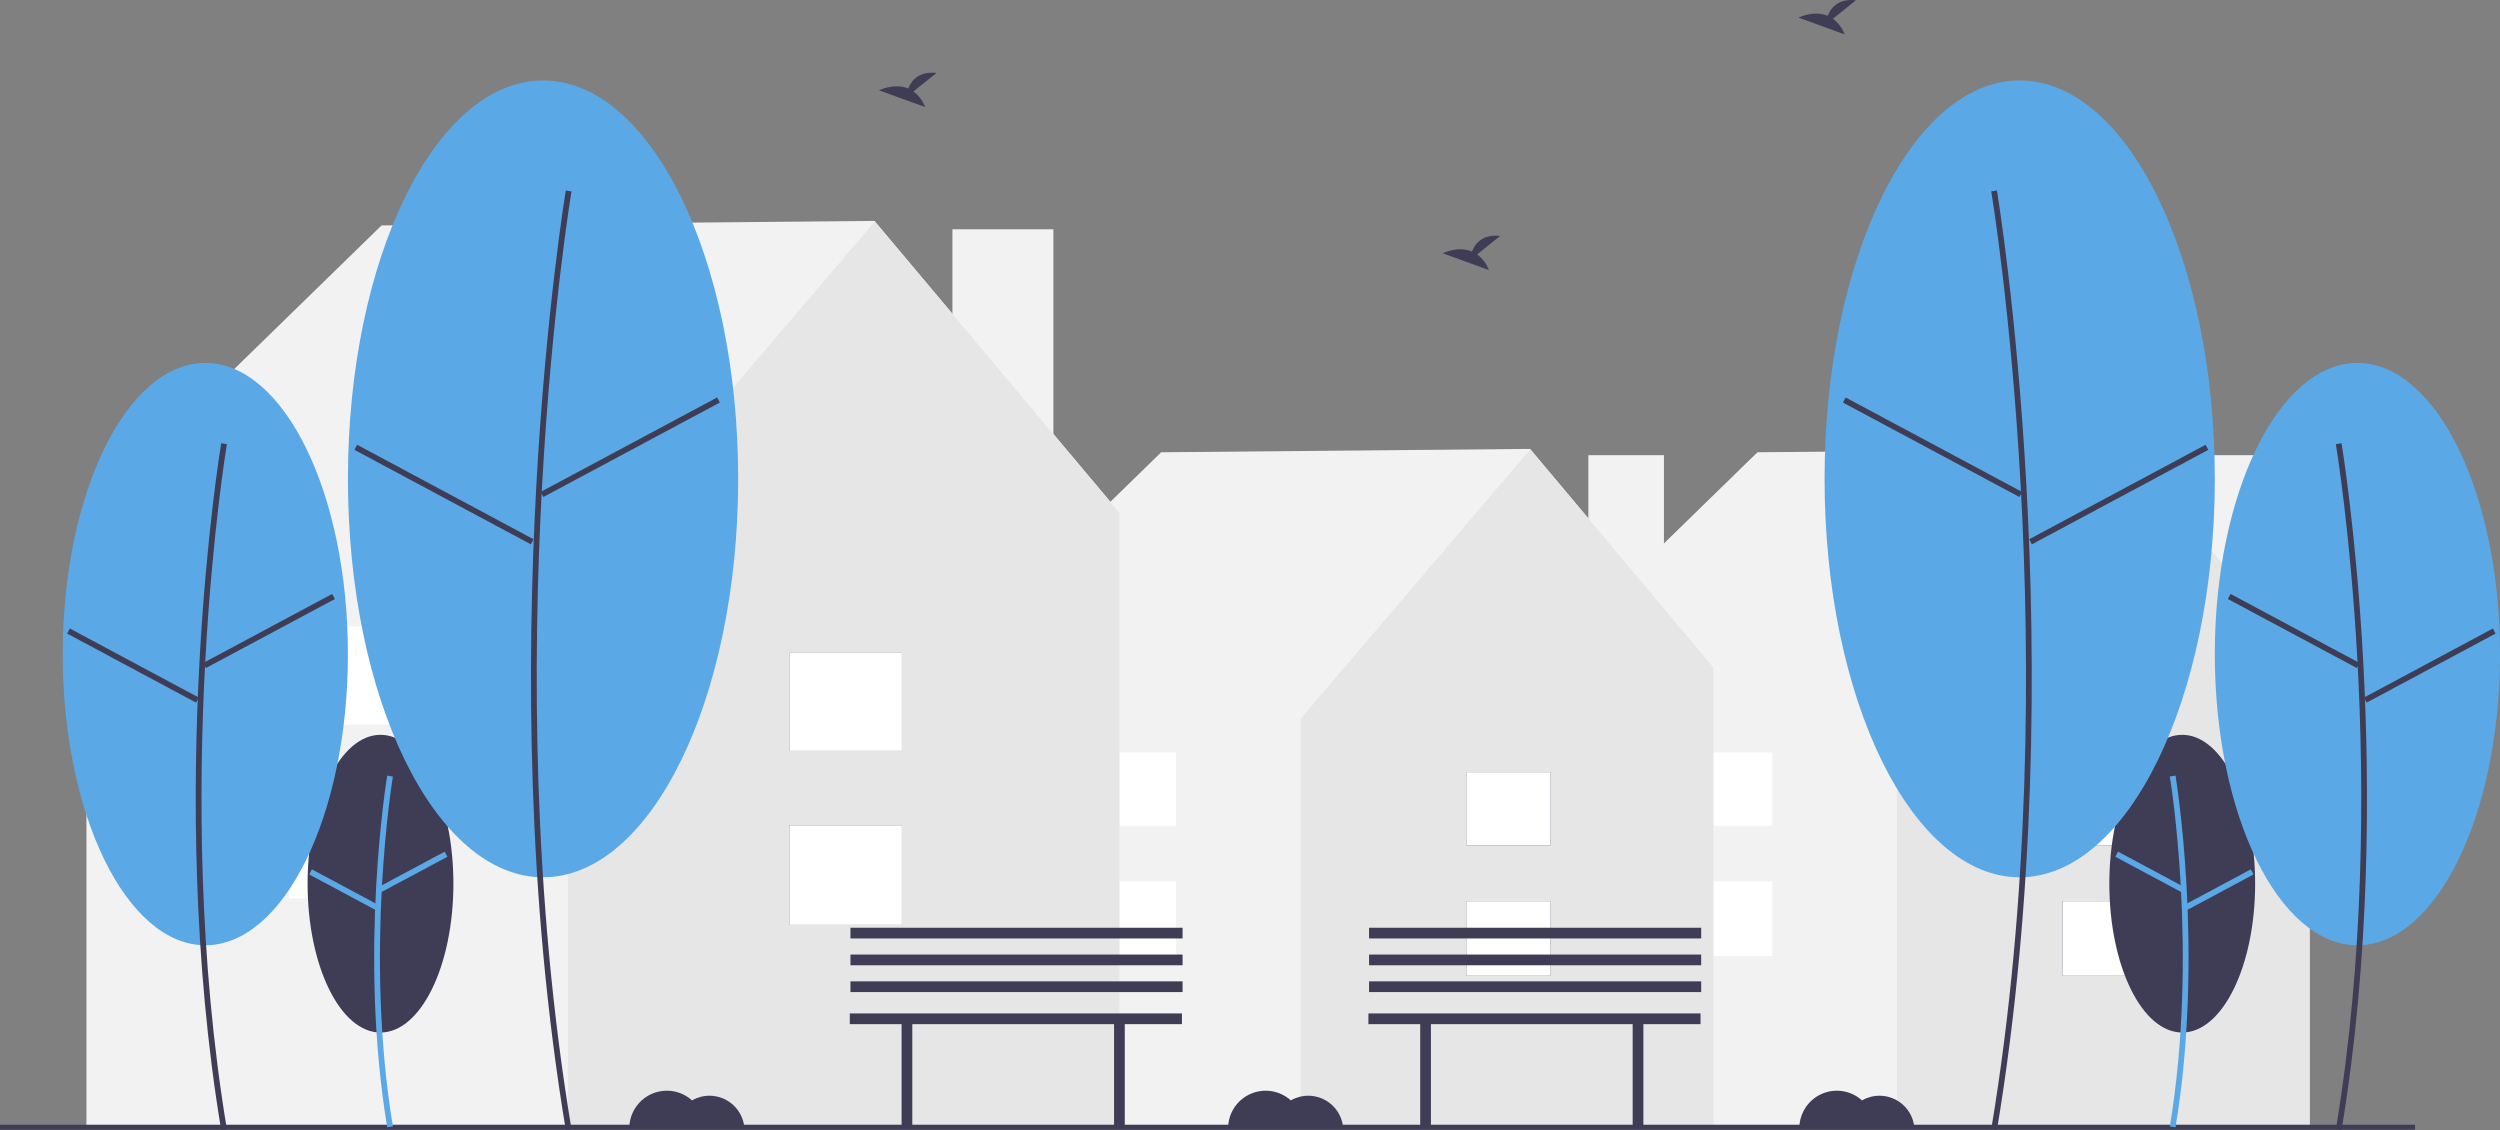 <svg width="1440" height="651" viewBox="0 0 1440 651" fill="none" xmlns="http://www.w3.org/2000/svg">
<rect x="0" y="0" width="1440" height="651" fill="#808080" stroke="none"/>
<g clip-path="url(#clip0)">
<path d="M1301.88 262.183H1258.36V412.942H1301.88V262.183Z" fill="#F2F2F2"/>
<path d="M1330.62 384.581L1224.77 258.564L1012.29 260.508L883.394 386.139L885.999 387.815H885.068V649.13H1330.34V387.815L1330.62 384.581Z" fill="#F2F2F2"/>
<path d="M1224.88 258.833L1092.64 413.978V649.13H1330.34V384.464L1224.88 258.833Z" fill="#E6E6E6"/>
<path d="M1236.6 519.088H1188.05V562.025H1236.6V519.088Z" fill="#3F3D56"/>
<path d="M1236.6 444.768H1188.05V487.024H1236.6V444.768Z" fill="#3F3D56"/>
<path d="M1236.6 519.088H1188.05V562.025H1236.6V519.088Z" fill="white"/>
<path d="M1236.6 444.768H1188.05V487.024H1236.6V444.768Z" fill="white"/>
<path d="M1020.86 507.695H972.318V550.632H1020.86V507.695Z" fill="white"/>
<path d="M1020.86 433.375H972.318V475.631H1020.86V433.375Z" fill="white"/>
<path d="M958.427 262.183H914.905V412.942H958.427V262.183Z" fill="#F2F2F2"/>
<path d="M987.169 384.581L881.315 258.564L668.834 260.508L539.939 386.139L542.544 387.815H541.613V649.13H986.885V387.815L987.169 384.581Z" fill="#F2F2F2"/>
<path d="M881.426 258.833L749.184 413.978V649.13H986.885V384.464L881.426 258.833Z" fill="#E6E6E6"/>
<path d="M893.143 519.088H844.599V562.025H893.143V519.088Z" fill="#3F3D56"/>
<path d="M893.143 444.768H844.599V487.024H893.143V444.768Z" fill="#3F3D56"/>
<path d="M893.143 519.088H844.599V562.025H893.143V519.088Z" fill="white"/>
<path d="M893.143 444.768H844.599V487.024H893.143V444.768Z" fill="white"/>
<path d="M677.408 507.695H628.863V550.632H677.408V507.695Z" fill="white"/>
<path d="M677.408 433.375H628.863V475.631H677.408V433.375Z" fill="white"/>
<path d="M606.752 132.075H548.595V333.525H606.752V132.075Z" fill="#F2F2F2"/>
<path d="M645.158 295.628L503.711 127.24L219.785 129.837L47.551 297.712L51.031 299.95H49.788V649.13H644.777V299.95L645.158 295.628Z" fill="#F2F2F2"/>
<path d="M503.858 127.598L327.15 334.911V649.13H644.777V295.473L503.858 127.598Z" fill="#E6E6E6"/>
<path d="M519.516 475.362H454.649V532.737H519.516V475.362Z" fill="#3F3D56"/>
<path d="M519.516 376.053H454.649V432.518H519.516V376.053Z" fill="#3F3D56"/>
<path d="M519.516 475.362H454.649V532.737H519.516V475.362Z" fill="white"/>
<path d="M519.516 376.053H454.649V432.518H519.516V376.053Z" fill="white"/>
<path d="M231.241 460.138H166.374V517.513H231.241V460.138Z" fill="white"/>
<path d="M231.241 360.829H166.374V417.294H231.241V360.829Z" fill="white"/>
<path d="M1391.06 647.84H0V650.728H1391.06V647.84Z" fill="#3F3D56"/>
<path d="M219.165 594.736C242.357 594.736 261.158 556.349 261.158 508.995C261.158 461.642 242.357 423.255 219.165 423.255C195.973 423.255 177.172 461.642 177.172 508.995C177.172 556.349 195.973 594.736 219.165 594.736Z" fill="#3F3D56"/>
<path d="M223.042 649.34C206.224 548.362 222.873 447.75 223.043 446.746L226.315 447.301C226.145 448.3 209.592 548.383 226.316 648.795L223.042 649.34Z" fill="#5AA9E6"/>
<path d="M256.135 490.559L218.163 510.884L219.728 513.812L257.701 493.487L256.135 490.559Z" fill="#5AA9E6"/>
<path d="M179.651 500.74L178.085 503.668L216.053 524.004L217.619 521.077L179.651 500.74Z" fill="#5AA9E6"/>
<path d="M118.268 544.463C163.629 544.463 200.401 469.381 200.401 376.764C200.401 284.146 163.629 209.064 118.268 209.064C72.907 209.064 36.135 284.146 36.135 376.764C36.135 469.381 72.907 544.463 118.268 544.463Z" fill="#5AA9E6"/>
<path d="M127.417 651C94.565 453.761 127.085 257.24 127.417 255.278L130.689 255.832C130.358 257.79 97.933 453.782 130.69 650.455L127.417 651Z" fill="#3F3D56"/>
<path d="M191.328 342.102L117.056 381.856L118.621 384.784L192.893 345.03L191.328 342.102Z" fill="#3F3D56"/>
<path d="M40.237 362.016L38.671 364.944L112.932 404.719L114.498 401.791L40.237 362.016Z" fill="#3F3D56"/>
<path d="M312.794 505.313C374.867 505.313 425.187 402.57 425.187 275.83C425.187 149.09 374.867 46.346 312.794 46.346C250.721 46.346 200.401 149.09 200.401 275.83C200.401 402.57 250.721 505.313 312.794 505.313Z" fill="#5AA9E6"/>
<path d="M325.916 651C280.979 381.193 325.463 112.372 325.917 109.688L329.188 110.243C328.735 112.922 284.347 381.214 329.189 650.455L325.916 651Z" fill="#3F3D56"/>
<path d="M413.059 228.937L311.423 283.337L312.989 286.266L414.624 231.865L413.059 228.937Z" fill="#3F3D56"/>
<path d="M205.725 256.189L204.159 259.117L305.78 313.544L307.346 310.616L205.725 256.189Z" fill="#3F3D56"/>
<path d="M1256.97 594.736C1280.16 594.736 1298.96 556.349 1298.96 508.995C1298.96 461.642 1280.16 423.255 1256.97 423.255C1233.78 423.255 1214.98 461.642 1214.98 508.995C1214.98 556.349 1233.78 594.736 1256.97 594.736Z" fill="#3F3D56"/>
<path d="M1253.09 649.34C1269.91 548.362 1253.26 447.75 1253.09 446.746L1249.82 447.301C1249.99 448.3 1266.54 548.383 1249.82 648.795L1253.09 649.34Z" fill="#5AA9E6"/>
<path d="M1220 490.559L1218.43 493.487L1256.41 513.812L1257.97 510.884L1220 490.559Z" fill="#5AA9E6"/>
<path d="M1296.48 500.74L1258.52 521.076L1260.08 524.004L1298.05 503.668L1296.48 500.74Z" fill="#5AA9E6"/>
<path d="M1357.87 544.463C1403.23 544.463 1440 469.381 1440 376.764C1440 284.146 1403.23 209.064 1357.87 209.064C1312.51 209.064 1275.73 284.146 1275.73 376.764C1275.73 469.381 1312.51 544.463 1357.87 544.463Z" fill="#5AA9E6"/>
<path d="M1348.72 651C1381.57 453.761 1349.05 257.24 1348.72 255.278L1345.45 255.832C1345.78 257.79 1378.2 453.782 1345.45 650.455L1348.72 651Z" fill="#3F3D56"/>
<path d="M1284.81 342.102L1283.24 345.03L1357.51 384.784L1359.08 381.856L1284.81 342.102Z" fill="#3F3D56"/>
<path d="M1435.9 362.016L1361.64 401.791L1363.2 404.719L1437.46 364.944L1435.9 362.016Z" fill="#3F3D56"/>
<path d="M1163.34 505.313C1225.41 505.313 1275.73 402.57 1275.73 275.83C1275.73 149.09 1225.41 46.346 1163.34 46.346C1101.27 46.346 1050.95 149.09 1050.95 275.83C1050.95 402.57 1101.27 505.313 1163.34 505.313Z" fill="#5AA9E6"/>
<path d="M1150.22 651C1195.16 381.193 1150.67 112.372 1150.22 109.688L1146.95 110.243C1147.4 112.922 1191.79 381.214 1146.95 650.455L1150.22 651Z" fill="#3F3D56"/>
<path d="M1063.08 228.937L1061.51 231.865L1163.15 286.265L1164.71 283.337L1063.08 228.937Z" fill="#3F3D56"/>
<path d="M1270.41 256.189L1168.79 310.616L1170.36 313.544L1271.98 259.117L1270.41 256.189Z" fill="#3F3D56"/>
<path d="M850.85 146.524L864.135 135.892C853.815 134.752 849.574 140.385 847.839 144.843C839.776 141.492 830.999 145.883 830.999 145.883L857.579 155.539C856.238 151.955 853.904 148.828 850.85 146.524Z" fill="#3F3D56"/>
<path d="M526.156 52.66L539.44 42.027C529.12 40.888 524.88 46.52 523.144 50.978C515.082 47.628 506.305 52.018 506.305 52.018L532.885 61.675C531.544 58.09 529.21 54.963 526.156 52.66Z" fill="#3F3D56"/>
<path d="M1055.77 10.781L1069.05 0.149C1058.73 -0.99 1054.49 4.642 1052.76 9.1C1044.69 5.75 1035.92 10.14 1035.92 10.14L1062.5 19.796C1061.16 16.212 1058.82 13.085 1055.77 10.781Z" fill="#3F3D56"/>
<path d="M1082.59 631.135C1079.06 631.135 1075.59 632.066 1072.53 633.835C1069.43 631.026 1065.58 629.179 1061.44 628.518C1057.31 627.857 1053.07 628.411 1049.25 630.113C1045.42 631.815 1042.17 634.592 1039.9 638.105C1037.62 641.619 1036.41 645.719 1036.41 649.908H1102.72C1102.36 644.812 1100.08 640.042 1096.35 636.558C1092.61 633.075 1087.7 631.137 1082.59 631.135Z" fill="#3F3D56"/>
<path d="M408.669 631.135C405.138 631.135 401.668 632.066 398.611 633.835C395.507 631.026 391.654 629.179 387.52 628.518C383.387 627.857 379.151 628.411 375.326 630.113C371.501 631.815 368.252 634.592 365.974 638.105C363.695 641.619 362.485 645.719 362.49 649.908H428.799C428.438 644.812 426.16 640.042 422.425 636.558C418.69 633.075 413.775 631.137 408.669 631.135Z" fill="#3F3D56"/>
<path d="M753.567 631.135C750.035 631.135 746.566 632.066 743.509 633.835C740.404 631.026 736.551 629.179 732.418 628.518C728.284 627.857 724.048 628.411 720.223 630.113C716.399 631.815 713.15 634.592 710.871 638.105C708.593 641.619 707.383 645.719 707.388 649.908H773.697C773.335 644.812 771.058 640.042 767.323 636.558C763.588 633.075 758.672 631.137 753.567 631.135Z" fill="#3F3D56"/>
<path d="M680.789 583.735H489.482V589.91H519.318V648.577H525.488V589.91H641.696V648.577H647.868V589.91H680.789V583.735Z" fill="#3F3D56"/>
<path d="M681.166 565.26H489.858V571.435H681.166V565.26Z" fill="#3F3D56"/>
<path d="M681.166 549.821H489.858V555.996H681.166V549.821Z" fill="#3F3D56"/>
<path d="M681.166 534.382H489.858V540.558H681.166V534.382Z" fill="#3F3D56"/>
<path d="M979.508 583.735H788.201V589.91H818.037V648.577H824.207V589.91H940.415V648.577H946.587V589.91H979.508V583.735Z" fill="#3F3D56"/>
<path d="M979.885 565.26H788.578V571.435H979.885V565.26Z" fill="#3F3D56"/>
<path d="M979.885 549.821H788.578V555.996H979.885V549.821Z" fill="#3F3D56"/>
<path d="M979.885 534.382H788.578V540.558H979.885V534.382Z" fill="#3F3D56"/>
</g>
<defs>
<clipPath id="clip0">
<rect width="1440" height="651" fill="white"/>
</clipPath>
</defs>
</svg>
